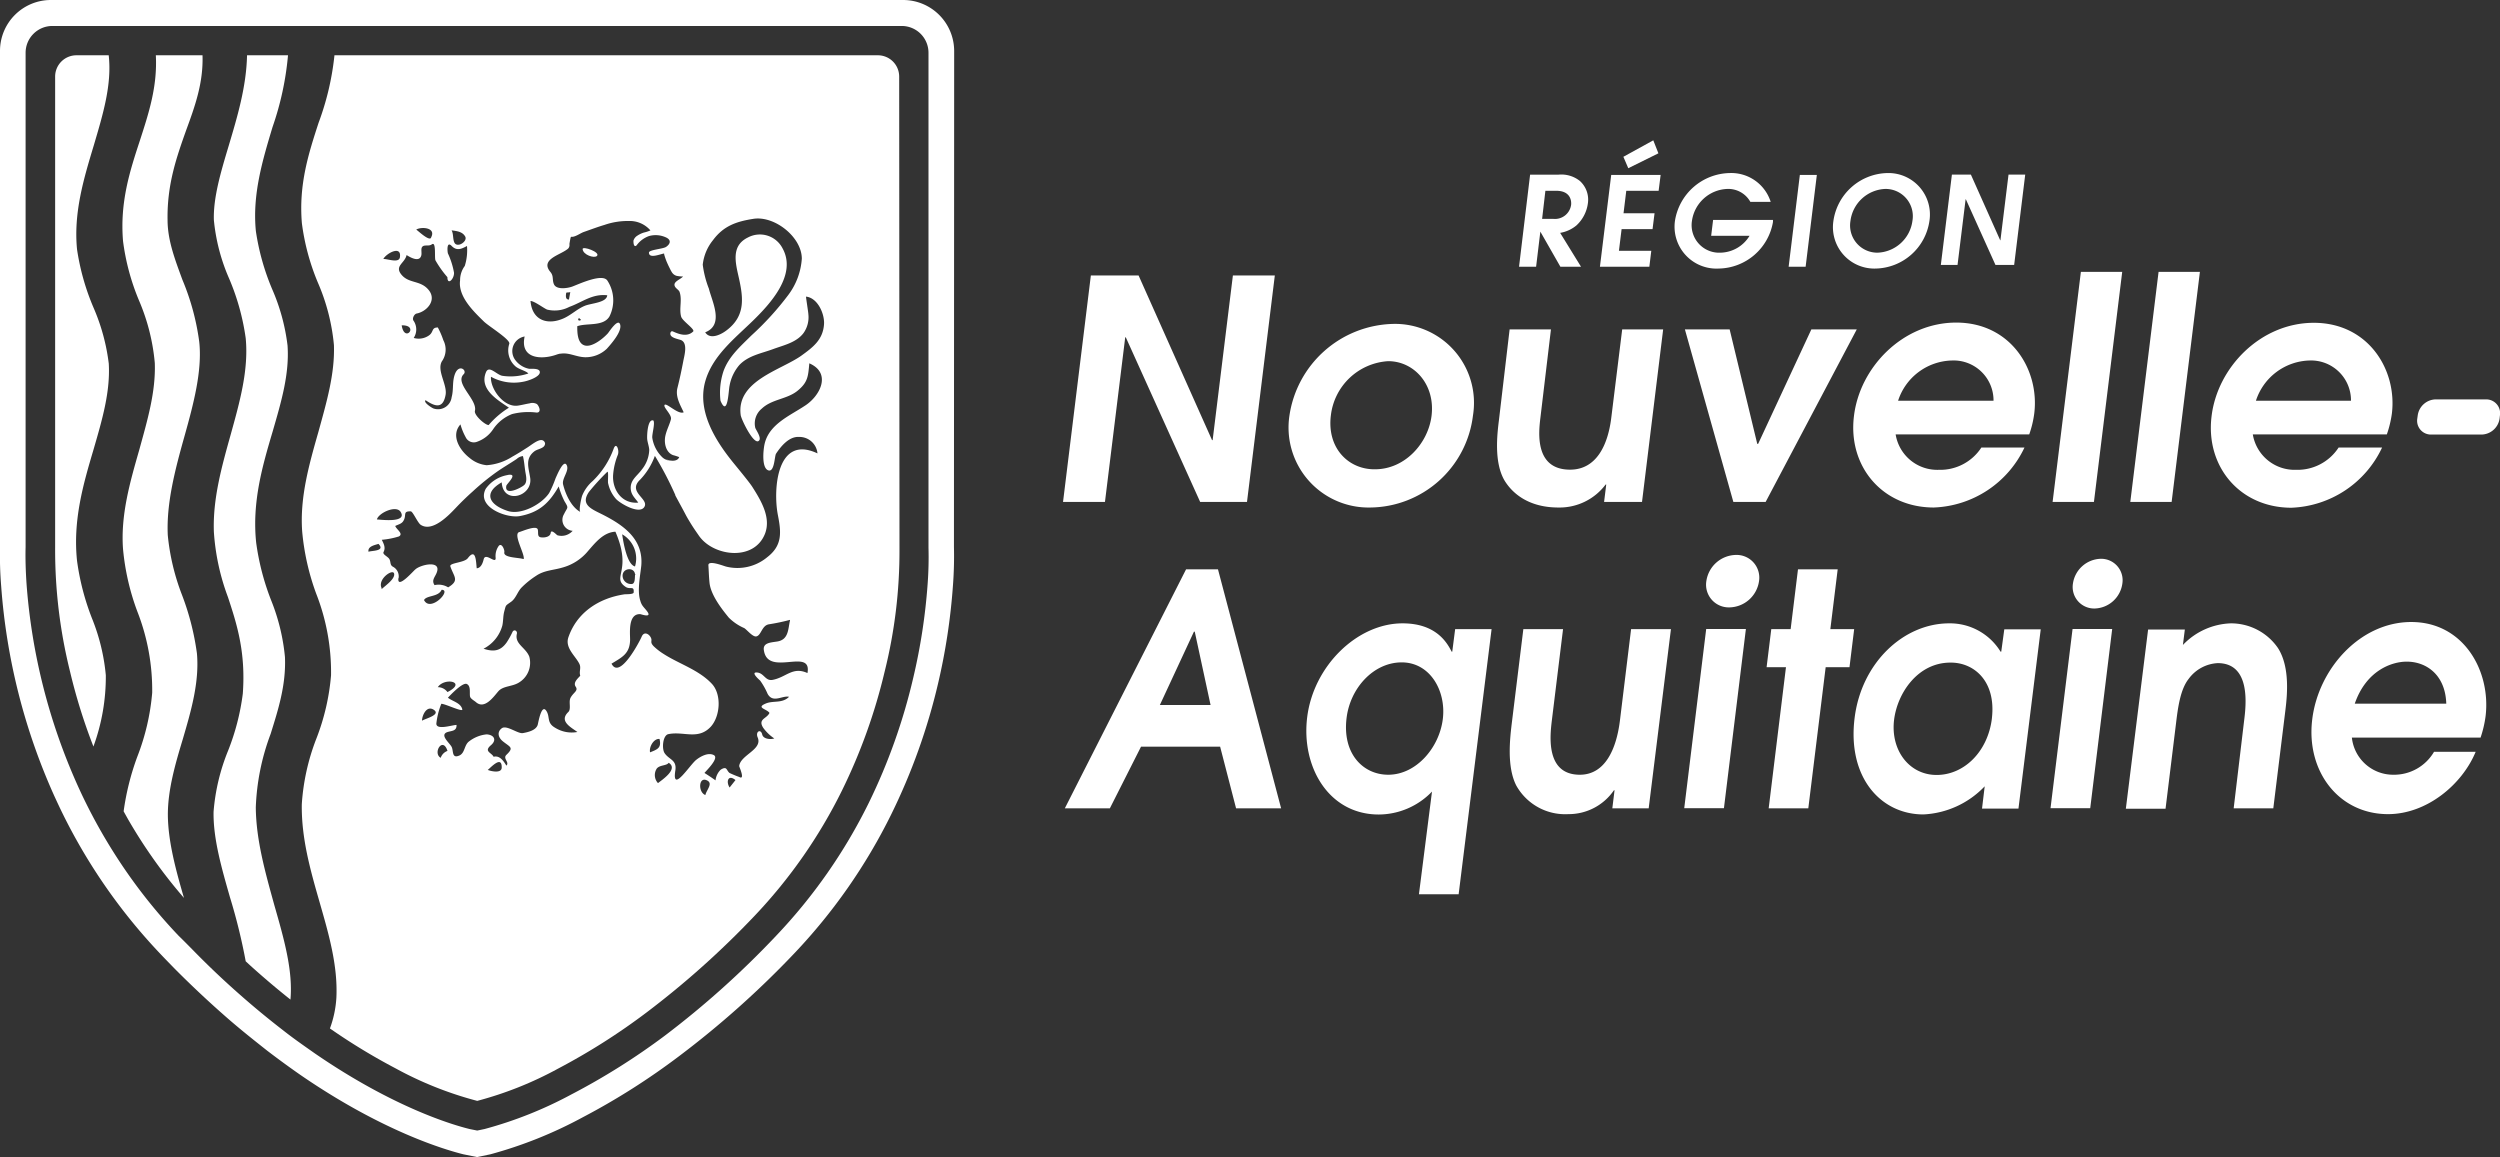 <?xml version="1.0" encoding="UTF-8"?> <svg xmlns="http://www.w3.org/2000/svg" viewBox="0 0 336.89 155.92"><rect x="0" y="0" width="336.89" height="155.92" fill="#333333" stroke="none"/><defs><style>.cls-1{fill:#fff}</style></defs><g id="Calque_2" data-name="Calque 2"><g id="Calque_1-2" data-name="Calque 1"><g id="BLASON"><path id="fond_blason" d="M128.58 6.87A6.88 6.88 0 0 0 121.7 0H6.88A6.86 6.86 0 0 0 0 6.86v66.83A52.22 52.22 0 0 0 .16 79a83.49 83.49 0 0 0 7.13 28.2c.39.85.79 1.71 1.2 2.54a76.47 76.47 0 0 0 13.09 18.77c.67.71 1.34 1.39 2 2.07 2.15 2.16 4.34 4.22 6.51 6.13C32 138.41 34 140 36 141.58c1.49 1.14 3 2.24 4.45 3.25 11.15 7.68 19.66 10.14 22 10.72l1.84.37 1.79-.37a57.92 57.92 0 0 0 12.47-5 93.39 93.39 0 0 0 12.94-8.21A125.69 125.69 0 0 0 107 128.51a75.9 75.9 0 0 0 13.1-18.77 82.52 82.52 0 0 0 6.31-17.63 83.83 83.83 0 0 0 2-13.13 52.5 52.5 0 0 0 .14-5.28ZM125 78.75a79.71 79.71 0 0 1-1.93 12.57 79.2 79.2 0 0 1-6 16.88 72.3 72.3 0 0 1-12.49 17.91 121.34 121.34 0 0 1-15 13.46A91.48 91.48 0 0 1 77 147.48a54.54 54.54 0 0 1-11.69 4.66l-1 .21-1-.2c-2.22-.54-10.23-2.87-20.9-10.21-1.42-1-2.87-2-4.31-3.14-1.93-1.49-3.86-3.08-5.72-4.72-2.11-1.85-4.24-3.86-6.33-6-.65-.66-1.3-1.32-2-2a71.94 71.94 0 0 1-8.73-11.21 73.46 73.46 0 0 1-3.76-6.7c-.4-.8-.78-1.62-1.15-2.44a80.74 80.74 0 0 1-6.83-27c-.21-3.08-.13-4.94-.13-5V7.1a3.61 3.61 0 0 1 3.6-3.6h114.46a3.61 3.61 0 0 1 3.61 3.61v66.67a49.35 49.35 0 0 1-.12 4.97Z" class="cls-1"></path><path id="eaux_melees" fill="none" d="M125.12 7.11a3.61 3.61 0 0 0-3.61-3.61H7.07a3.61 3.61 0 0 0-3.6 3.6v66.64c0 .07-.08 1.93.13 5a80.74 80.74 0 0 0 6.83 27c.37.82.75 1.64 1.15 2.44a73.46 73.46 0 0 0 3.76 6.7 71.94 71.94 0 0 0 8.73 11.21c.66.69 1.31 1.35 2 2 2.09 2.1 4.22 4.11 6.33 6 1.86 1.64 3.79 3.23 5.72 4.72 1.44 1.1 2.89 2.16 4.31 3.14 10.67 7.34 18.68 9.67 20.9 10.21l1 .2 1-.21A54.54 54.54 0 0 0 77 147.48a91.48 91.48 0 0 0 12.46-7.91 121.34 121.34 0 0 0 15-13.46A72.3 72.3 0 0 0 117 108.2a79.2 79.2 0 0 0 6-16.88 79.71 79.71 0 0 0 2-12.57 49.35 49.35 0 0 0 .13-5ZM10.36 33.53a31.81 31.81 0 0 0 2.21 7.84A27.1 27.1 0 0 1 14.65 49c.21 3.82-.89 7.57-2.05 11.54-1.38 4.69-2.8 9.54-2.23 15a33.61 33.61 0 0 0 2 7.73A27 27 0 0 1 14.26 91a27.36 27.36 0 0 1-1.7 9.63A76.12 76.12 0 0 1 9.4 90.46a67.81 67.81 0 0 1-2-16.64V10.31a2.87 2.87 0 0 1 2.86-2.86h4.36c.44 4-.76 7.91-2 12.11-1.35 4.44-2.74 9.04-2.26 13.97Zm14.27 4.18a32.66 32.66 0 0 1 2.27 8.37c.38 3.86-.79 8.18-2 12.75s-2.45 9-2.24 13.31a30.41 30.41 0 0 0 1.93 8.08 35.21 35.21 0 0 1 2 7.86c.34 3.89-.81 7.8-1.92 11.58-1 3.31-2 6.75-2 10.12 0 3.62 1.08 7.48 2.17 11.23a68.07 68.07 0 0 1-7.53-10.58l-.48-.86-.12-.22a34.84 34.84 0 0 1 1.8-7.35 30.87 30.87 0 0 0 2-8.6 29.08 29.08 0 0 0-2-10.94A32.42 32.42 0 0 1 16.58 74c-.34-4.59.93-9 2.16-13.34 1.16-4 2.25-7.85 2.11-11.76a27.52 27.52 0 0 0-2.13-8.43 30.83 30.83 0 0 1-2.15-8c-.44-5.25.93-9.47 2.26-13.47 1.22-3.76 2.38-7.31 2.16-11.52h6.3c.12 3.68-1 6.8-2.16 10.1-1.27 3.58-2.59 7.28-2.51 12.08.04 2.74 1 5.34 2.01 8.05Zm14.54 96.91c-1.81-1.44-3.61-3-5.37-4.55l-.66-.61a77.49 77.49 0 0 0-2.14-8.59c-1.17-4.09-2.28-8-2.22-11.56a27.44 27.44 0 0 1 1.94-8.19 31.44 31.44 0 0 0 2-7.73c.42-5.59-.8-9.34-2-13a30.66 30.66 0 0 1-1.9-8.81c-.16-4.42 1.06-8.78 2.24-13 1.26-4.53 2.46-8.81 2.05-13.09a31.51 31.51 0 0 0-2.22-8 25.75 25.75 0 0 1-2.07-7.93c-.08-3 .93-6.38 2-10 1.17-3.92 2.38-8 2.47-12.19h5.52a40.16 40.16 0 0 1-2.09 9.69c-1.34 4.44-2.73 9-2.24 14A32 32 0 0 0 36.69 39a27 27 0 0 1 2.06 7.58c.22 3.82-.88 7.57-2 11.54-1.38 4.69-2.8 9.54-2.23 15a33.61 33.61 0 0 0 2 7.73 27.34 27.34 0 0 1 1.88 7.7c.16 3.8-.9 7.13-1.93 10.35a31.18 31.18 0 0 0-2 9.91c0 4.43 1.3 8.82 2.52 13.06 1.3 4.53 2.53 8.81 2.18 12.75Zm80-44.21a75.73 75.73 0 0 1-5.74 16 68.57 68.57 0 0 1-11.81 16.93 118.93 118.93 0 0 1-14.54 13A86.93 86.93 0 0 1 75.21 144a48.68 48.68 0 0 1-10.92 4.35 48.55 48.55 0 0 1-11-4.38 82.79 82.79 0 0 1-8.85-5.38 14.42 14.42 0 0 0 .87-4.14c.21-4.33-1-8.46-2.25-12.83s-2.48-8.6-2.41-13.25a29.54 29.54 0 0 1 1.94-8.78 30.44 30.44 0 0 0 2-8.59 29 29 0 0 0-2-11 32.67 32.67 0 0 1-1.93-8.39c-.33-4.59.94-9 2.17-13.35 1.15-4 2.24-7.85 2.11-11.75a27.45 27.45 0 0 0-2.13-8.43 30.79 30.79 0 0 1-2.15-8c-.44-5.26.93-9.46 2.25-13.52a37 37 0 0 0 2.14-9.1h73.24a2.87 2.87 0 0 1 2.86 2.86v63.57a66.94 66.94 0 0 1-1.94 16.52Z"></path><path id="eau_1" d="M14.65 7.45h-4.36a2.87 2.87 0 0 0-2.86 2.86v63.51a67.81 67.81 0 0 0 2 16.64 76.12 76.12 0 0 0 3.16 10.14 27.36 27.36 0 0 0 1.67-9.6 27 27 0 0 0-1.88-7.71 33.61 33.61 0 0 1-2-7.73c-.57-5.49.85-10.34 2.23-15 1.16-4 2.26-7.72 2.05-11.54a27.1 27.1 0 0 0-2.07-7.59 31.81 31.81 0 0 1-2.21-7.84c-.48-4.93.91-9.53 2.26-14 1.25-4.23 2.45-8.19 2.01-12.14Z" class="cls-1"></path><path id="eau_2" d="M34.47 108.81a31.18 31.18 0 0 1 2-9.91c1-3.22 2.09-6.55 1.93-10.35a27.34 27.34 0 0 0-1.88-7.7 33.61 33.61 0 0 1-2-7.73c-.57-5.49.85-10.34 2.23-15 1.16-4 2.26-7.72 2-11.54A27 27 0 0 0 36.69 39a32 32 0 0 1-2.21-7.86c-.49-4.93.9-9.53 2.24-14a40.16 40.16 0 0 0 2.09-9.69h-5.52c-.09 4.23-1.3 8.27-2.47 12.19-1.08 3.59-2.09 7-2 10a25.75 25.75 0 0 0 2.07 7.93 31.51 31.51 0 0 1 2.22 8c.41 4.28-.79 8.56-2.05 13.09-1.18 4.22-2.4 8.58-2.24 13a30.66 30.66 0 0 0 1.9 8.81c1.19 3.62 2.41 7.37 2 13a31.44 31.44 0 0 1-2 7.73 27.44 27.44 0 0 0-1.94 8.19c-.06 3.6 1.05 7.47 2.22 11.56a77.49 77.49 0 0 1 2.11 8.59l.66.61c1.76 1.59 3.56 3.11 5.37 4.55.35-3.94-.88-8.22-2.18-12.75-1.19-4.32-2.45-8.71-2.49-13.14Z" class="cls-1"></path><path id="eau_3" d="M27.29 7.45H21c.22 4.21-.94 7.76-2.16 11.52-1.33 4.06-2.7 8.25-2.26 13.52a30.83 30.83 0 0 0 2.15 8 27.52 27.52 0 0 1 2.13 8.43c.14 3.91-1 7.72-2.11 11.76C17.51 65 16.24 69.43 16.58 74a32.42 32.42 0 0 0 1.93 8.41 29.08 29.08 0 0 1 2 10.94 30.87 30.87 0 0 1-2 8.6 34.84 34.84 0 0 0-1.85 7.38l.12.22.48.86A68.07 68.07 0 0 0 24.79 121c-1.09-3.75-2.15-7.61-2.17-11.23 0-3.37 1-6.81 2-10.12 1.11-3.78 2.26-7.69 1.92-11.58a35.21 35.21 0 0 0-2-7.86 30.41 30.41 0 0 1-1.93-8.08c-.21-4.31 1-8.89 2.24-13.31s2.42-8.89 2-12.75a32.66 32.66 0 0 0-2.27-8.37c-1-2.73-2-5.31-2-8.08-.08-4.8 1.24-8.5 2.51-12.08 1.21-3.29 2.32-6.41 2.2-10.09Z" class="cls-1"></path><path id="lion" d="M121.17 10.31a2.87 2.87 0 0 0-2.86-2.86H45.07a37 37 0 0 1-2.14 9.1c-1.32 4.06-2.69 8.26-2.25 13.52a30.79 30.79 0 0 0 2.15 8A27.45 27.45 0 0 1 45 46.51c.13 3.9-1 7.72-2.11 11.75-1.23 4.31-2.5 8.76-2.17 13.35A32.67 32.67 0 0 0 42.61 80a29 29 0 0 1 2 11 30.44 30.44 0 0 1-2 8.59 29.54 29.54 0 0 0-1.94 8.78c-.07 4.65 1.19 9 2.41 13.25s2.46 8.5 2.25 12.83a14.42 14.42 0 0 1-.87 4.14 82.79 82.79 0 0 0 8.85 5.38 48.55 48.55 0 0 0 11 4.38 48.68 48.68 0 0 0 10.9-4.35 86.93 86.93 0 0 0 11.91-7.56 118.93 118.93 0 0 0 14.54-13 68.57 68.57 0 0 0 11.81-16.93 75.73 75.73 0 0 0 5.74-16 66.94 66.94 0 0 0 2-16.52ZM73.73 41.72a4.24 4.24 0 0 0 3-.37c1.72-.61 3.06-1.79 5.1-1.56-.08 1-2.12 1.06-3 1.41-1 .4-1.82 1.21-2.81 1.67-2.17 1-4.31.36-4.53-2.31.51 0 1.76.96 2.24 1.16Zm2.57-2.26c.16-.1.16 0 .55-.1l-.18 1c-.53.03-.41-.61-.37-.9Zm2 3.64c-.15.13-.29.13-.4 0a1.56 1.56 0 0 1 .11-.26Zm-7.6 2.24c-.66 3 2.23 3.2 4.35 2.43a3.59 3.59 0 0 1 .41-.11h.1c1.14-.18 2.08.45 3.29.48A4.14 4.14 0 0 0 81.77 47c.57-.63 2.07-2.32 1.8-3.26s-1.5 1-1.65 1.17c-.61.68-2.12 1.93-3.13 1.64s-1-1.83-1-2.59c1.3-.47 3.54.08 4.35-1.34a4.87 4.87 0 0 0-.28-4.79c-.66-1.07-3.91.49-4.78.8-.6.21-2.1.46-2.44-.34-.25-.6 0-1.08-.47-1.64-1.39-1.65 1.18-2.25 2.19-3l.09-.06a1.36 1.36 0 0 0 .17-.16.88.88 0 0 0 .12-.3s0-.11 0-.17v-.13.13-.13c.08-.43.15-.94.23-.92.52.07 1.23-.49 1.7-.65.92-.32 1.84-.67 2.78-.95a9.66 9.66 0 0 1 3.32-.53 3.68 3.68 0 0 1 2.88 1.27 4.87 4.87 0 0 1-.89.29 3.4 3.4 0 0 0-.86.41 1.19 1.19 0 0 0-.54.69c0 .17 0 .8.31.71l.11-.08a3.5 3.5 0 0 1 1.68-1.26 3.32 3.32 0 0 1 2.3.19c.73.35.58.87 0 1.27-.43.29-2.31.38-2.31.77 0 .88 1.58.17 2.06.12-.1 0 .31 1.09.35 1.16.1.23.2.45.31.67s.23.48.37.7a1.11 1.11 0 0 0 .63.48 4.21 4.21 0 0 0 .87.09c-.26.33-1.14.63-1.15 1.09s.58.66.69 1c.37 1.06-.09 2.27.21 3.32.18.61 1.89 1.69 1.62 2-.79.77-1.89.38-2.72 0-.31-.14-.43.26-.32.49.18.39 1 .53 1.38.66 1 .4.45 2.15.32 2.88-.23 1.2-.48 2.39-.78 3.57s.36 2.26.84 3.29c-.74.35-2.33-1.32-2.57-1s1 1.31.85 1.94-.55 1.39-.72 2.11c-.26 1 0 2.34 1 2.72a7.49 7.49 0 0 1 .84.27c-.26.67-1.26.54-1.89.25a1.94 1.94 0 0 0 .79.26 1.88 1.88 0 0 1-1.16-.47A4.61 4.61 0 0 1 87.9 59c-.06-.47.41-2 .14-2.34-.78-.25-.86 2-.83 2.46s.25 1 .28 1.5a4.42 4.42 0 0 1-1 2.65c-.66.92-1.65 1.44-1.48 2.75.11.74.58 1.11 1 1.71-2.21.2-3.52-1.73-3.39-3.73a9.07 9.07 0 0 1 .64-2.72c.22-.57-.19-1.76-.55-.86a11.51 11.51 0 0 1-2.84 4.4 5.16 5.16 0 0 0-1.43 2c-.09.26-.49 2-.23 2.17-1.23-.66-2-2.39-2.32-3.67-.24-.84.9-1.89.46-2.67s-1.35 1.54-1.48 1.79a14 14 0 0 1-.87 2c-1 1.51-3.76 3-5.56 2.42C66 68.08 65 66.48 67.61 65c.18 3.06 4.18 1.92 3.84-.57-.19-1.35-.73-2.57.51-3.57.36-.3.87-.34 1.24-.62a.6.6 0 0 0 .25-.5.53.53 0 0 0-.51-.44c-.57 0-1.4.71-1.87 1-.67.43-1.33.85-2 1.22a7.4 7.4 0 0 1-3.49 1.17 4.2 4.2 0 0 1-2.32-1c-1.29-1-2.56-3-1.21-4.5a7.88 7.88 0 0 0 .7 1.72 1.21 1.21 0 0 0 1.42.66 4.31 4.31 0 0 0 2.27-1.71A5.51 5.51 0 0 1 69 55.8a8.93 8.93 0 0 1 3.26-.21.48.48 0 0 0 .31-.05c.35-.22 0-.9-.22-1.09a1.26 1.26 0 0 0-1-.09c-.52.08-1 .22-1.57.3-1.9.27-3.74-2.28-3.62-3.89a6.39 6.39 0 0 0 4.35.67c.56-.09 2.14-.6 2.23-1.22.06-.43-.45-.51-.88-.52h-.54a3.06 3.06 0 0 1-1.91-1.22 2 2 0 0 1 1.31-3.14Zm20 16.76Zm-12.47 7ZM62.67 31.84c.29.47-.31 1-.72 1.11-1.15.27-.7-1.31-1.1-1.91.7.1 1.43.16 1.82.8Zm-4.58.2c-.26.49-1.74-.93-2-1.1.66-.42 2.73-.29 2 1.06Zm-1.34 2.45c.15-.38-.11-1 .19-1.27s.86 0 1.25-.29c.63-.46.32 1.86.5 2.17a13.87 13.87 0 0 0 1.6 2.25c0 1.17.94.23.89-.61a10.41 10.41 0 0 0-.82-2.59c-.07-.21-.21-1.74.51-1s1.41.34 2.06 0a7 7 0 0 1-.3 2.69 3.23 3.23 0 0 0-.63 1.93c-.3 2.18 1.8 4.18 3.21 5.56.64.63 3.61 2.44 3.42 3a2.85 2.85 0 0 0 .79 3c.45.44 1.46.63 1.78 1a7.47 7.47 0 0 1-3.45.32c-.79-.08-1.85-1.52-2.27-.47-.93 2.29 1.6 3.73 3.1 4.76a11.59 11.59 0 0 0-2.73 2.34c-.49 0-2-1.35-1.85-1.91.36-1.54-2.77-3.69-1.52-4.94.51-.49-.57-1.43-1.14-.11-.44 1.07-.18 2.15-.48 3.21a1.85 1.85 0 0 1-2.43 1.52c-.18-.05-1.44-.83-1.08-1.12 1.36.93 2.37 1.14 2.7-.74.23-1.37-1.22-3.26-.5-4.5a2.74 2.74 0 0 0 .19-2.85 10.72 10.72 0 0 0-.74-1.71c-.91 0-.51.64-1.25 1.11a2.41 2.41 0 0 1-2 .3 2.09 2.09 0 0 0 0-2.29c-.27-.3.07-.94.4-1 1.35-.26 2.73-1.76 1.64-3.14s-2.65-.86-3.67-2.07.43-1.55.67-2.67c.38.24 1.66 1.03 1.96.12Zm-2.62 9.35c2.42-.05.39 2.48 0 0Zm-.24-9.16c-.14.82-1.66.19-2.23.22.39-.76 2.49-1.9 2.23-.22ZM54 69c.91 1.53-2.89 1-3.21 1 .21-.87 2.62-2 3.21-1Zm-4.33 5.4c-.19-.78.83-.94 1.33-1.11 1 1.02-1 .89-1.35 1.07Zm1.78 5c-.06-.08-.06-.1 0-.1-.67-1.23 1.51-2.72 1.66-2s-1.17 1.6-1.68 2.09Zm2.26-1.48a1.46 1.46 0 0 0-.78-1.56c-.4-.24-.25-.62-.45-1s-1-.64-.78-1c.29-.57 0-1.1-.25-1.62a10.77 10.77 0 0 0 2.3-.45c.67-.37-.33-.94-.49-1.41.37-.2.85-.27 1.09-.67.5-.79-.14-1.33 1-1.3.29 0 .94 1.58 1.37 1.83 1.59 1 3.8-1.35 4.71-2.31.73-.77 1.49-1.51 2.29-2.22A32.49 32.49 0 0 1 67 63.55c.86-.6 1.77-1.12 2.63-1.7a1.45 1.45 0 0 1 .84-.39c.18.74.22 1.52.35 2.27.09.49.24 1.24-.18 1.63s-2.69 1.53-2.41.11c0-.22 1.66-1.68.27-1.48l-.28.06a4.56 4.56 0 0 0-2.76 1.81c-1.3 2.46 2.78 4 4.56 3.69 2.67-.49 4-1.79 5.27-4a11.25 11.25 0 0 0 .78 2c.61 1 .41.74-.07 1.74a1.48 1.48 0 0 0 1.17 2.24 2 2 0 0 1-2.06.6c-.11-.05-.83-.87-.9-.32s-.82.64-1.16.61c-.74 0-.46-.61-.58-1.06-.16-.64-2.13.25-2.47.33-.94.22.76 3 .57 3.64h-.06c-.61-.21-2.7-.15-2.55-.91.07-.31-.37-1.37-.77-.83a2.33 2.33 0 0 0-.4 1.58c.06.94-1.36-.79-1.61.19-.11.47-.35 1.18-.94 1.22-.1-1-.12-2.77-1.2-1.36-.48.63-2.52.61-2.35 1.11.48 1.42 1.27 1.88-.3 2.82a2.44 2.44 0 0 0-1.83-.3c-.45-.66.06-1.08.28-1.66.72-1.79-2.25-1.09-2.9-.43-.13.06-2.46 2.76-2.25 1.15Zm6.59 15.34a1.63 1.63 0 0 0-1.3-.66c.9-1.37 4-.71 1.3.66Zm-3.16-12.4c.35-.66 1.93-.39 2.37-1.38 1.43-.01-1.51 3.11-2.37 1.38Zm-.27 16.26c0-.71.63-2.13 1.6-1.46s-1.2 1.19-1.6 1.46Zm2.52 5c-1.12-.61.27-2.94.91-.93a1.48 1.48 0 0 0-.91.93Zm6.34 1.63c.43-.34 1.91-2 1.88-.31-.02.84-1.52.47-1.88.31ZM78 89.32c.4.66 0 1.05.19 1.74-.32.37-1 .92-.61 1.48s-.34.78-.71 1.52c-.26.55.13 1.49-.29 1.89-1.25 1.21.26 2 1.23 2.69a4.22 4.22 0 0 1-3-.57c-1.18-.67-.65-1.46-1.19-2.28-.66-1-1.08 1.6-1.16 1.88-.23.76-1.34 1-2 1.12s-2.19-1.12-2.83-.66-.55 1.19.1 1.74c1 .82 1.58.83.51 1.85-.52.5.46 1 0 1.45-.35-.56-.88-1.42-1.72-1.19-.29-.58-1.37-.71-.35-1.57.81-.7.4-1.39-.59-1.45a4.6 4.6 0 0 0-2.36.94c-.69.5-.54 1.58-1.34 1.92-1 .42-.76-.59-1-1.13s-1.61-1.57-.69-2c.59-.24 1.37-.1 1.33-1-.56 0-2.71.74-2.72-.17a10.14 10.14 0 0 1 .67-2.68c.54 0 2.93 1.18 2.83.75-.21-.89-1.33-1.07-1.94-1.57.29-.31 2-2.14 2.56-1.84s.33 1.18.42 1.67c.06.32.61.59.81.78 1.16 1 2.36-.73 3-1.47S69 92.54 69.89 92a3.11 3.11 0 0 0 1.44-3.5c-.48-1.26-2-1.7-1.68-3.09.1-.39-.36-.66-.58-.27a10.6 10.6 0 0 1-.8 1.44c-.86 1.21-1.82 1.26-3.11.84a5 5 0 0 0 2.53-3.11c.14-.63.09-1.27.26-1.91.25-.92.13-.74.93-1.31.63-.45.85-1.32 1.37-1.88a11.51 11.51 0 0 1 2-1.62c1.1-.75 2.32-.74 3.55-1.11a6.78 6.78 0 0 0 3.46-2.25c1-1.15 2.08-2.5 3.67-2.58 2.32 5.35-.57 6.11 1.37 7.43.62.42 1.17-.21 1.09.75 0 .29-1.06.23-1.25.26-3.51.53-6.45 2.5-7.57 5.86-.4 1.34.87 2.36 1.43 3.37Zm7.53-13C84.48 76 84 73.1 83.84 72a3.76 3.76 0 0 1 1.73 4.34Zm.05 1.12c-.05.34.06 1.32-.54 1.26a1.13 1.13 0 0 1-1.14-1.21c.11-1 1.59-1.05 1.67-.11.04-.04.05-.08.05.08Zm3.29 22.12c.3 1.24-.29 1.43-1.27 1.82-.16-.72.5-1.91 1.31-1.8Zm-.23 5.94a1.6 1.6 0 0 1-.13-1.94c.42-.5 1.31-.35 1.6-.77 1.37.85-.99 2.36-1.43 2.73Zm6.37 1.62c-.93-.41-.87-2.39.16-2s.05 1.28-.12 2.02Zm3.31-1c-.52-.79-.19-1.81.79-1Zm1.49-50.22c0 .46 1.89 4.42 2.52 3.41.24-.4-.42-1.32-.55-1.65a2.58 2.58 0 0 1 .88-2.6c1.37-1.29 3.4-1.25 4.81-2.4s1.43-1.95 1.59-3.7c3 1.31 1.49 4.31-.48 5.64-2.12 1.43-5 2.55-5.57 5.33-.15.75-.39 3.08.49 3.44s.86-1.92 1.08-2.24c.66-1 1.76-2.34 3.1-2.25a2.44 2.44 0 0 1 2.48 2.22c-5.43-2.58-6 4.72-5.35 8.23.47 2.38.66 4.17-1.45 5.78a6.28 6.28 0 0 1-5.52 1.24c-.3-.07-2.43-.93-2.38-.17s.07 1.56.15 2.34c.16 1.61 1.58 3.47 2.6 4.71a6.77 6.77 0 0 0 2.08 1.41c.36.22 1.14 1.22 1.63 1.12.67-.14.73-1.47 1.69-1.63a27.75 27.75 0 0 0 2.85-.6.13.13 0 0 0 0 .06c-.27 1.2-.18 2.62-1.74 2.86-.88.14-2 .16-1.77 1.25.59 3.53 6.51-.5 5.86 3-2-.92-2.86.58-4.71.92-1 .18-1.15-1-2.18-1-.78 0 .52 1.09.52 1.1a9.58 9.58 0 0 1 1 1.78c.73 1.31 2 .18 2.89.4-.91.91-2.08.49-3.08.88-1.48.6.09.74.44 1.29-.16.37-.54.58-.81.82-.29.27-.43.59 0 1.23a5.85 5.85 0 0 0 1.46 1.39c-.47.16-1.48.11-1.63-.54-.19-.8-.94-.39-.61.4.71 1.65-2.34 2.36-2.49 3.87 0 .08.85 1.94 0 1.46a13.43 13.43 0 0 1-1.3-.54c-.44-.35-.32-.94-1.11-.49a.79.79 0 0 0-.17.14 2.4 2.4 0 0 0-.61 1.35c-.49-.36-1-.69-1.49-1 .29-.35 2-2 1.27-2.4s-1.75.14-2.35.61c-.85.63-3.33 4.63-2.85 1.5.25-1.49-.82-1.46-1.44-2.38-.4-.59-.25-2.4.5-2.56 2.06-.43 4 .84 5.72-1 1.28-1.41 1.48-4.32.17-5.76-1.75-1.89-4.36-2.67-6.45-4a8.24 8.24 0 0 1-1.41-1.08c-.59-.62-.12-.68-.4-1.2s-.93-.82-1.23-.07c-.23.54-2.88 5.68-4 3.71l-.06-.09c1.41-.87 2.48-1.33 2.51-3.24 0-.89-.3-3.52 1.37-3.44.08 0 1.52.53 1-.27-.42-.62-.79-.77-1-1.56-.43-1.33 0-3.37.14-4.73.29-3.57-2.4-5.45-5.36-6.93-1.38-.69-2.88-1.28-1.68-3a30.16 30.16 0 0 1 2.48-2.71c.18.1 0 1.38.1 1.62a4.62 4.62 0 0 0 1 2c.47.59 3.2 2.23 3.87 1.13s-2.32-2-.58-3.66a9.14 9.14 0 0 0 2-3.22A45.79 45.79 0 0 1 91 66.7v.06c.48.9 1 1.83 1.47 2.74l.22.39.38.63q.39.63.81 1.23l.06.09c.13.17.24.36.37.52 2 2.63 7.35 3.28 8.79-.47.82-2.18-.57-4.47-1.72-6.28-.45-.71-2.31-2.93-2.8-3.55C96.29 59.18 94 55.39 95 51.53c.93-3.51 3.91-5.83 6.44-8.29 2.35-2.29 6-6.23 4-9.8a3.43 3.43 0 0 0-4.65-1.44c-2.05 1-1.79 2.9-1.37 4.8.69 3 1.26 5.66-1.57 7.76-.75.56-2.18 1.24-2.82.22 2.6-1 .91-4.17.5-5.87a13.54 13.54 0 0 1-.83-3.24 6.33 6.33 0 0 1 1.39-3.32c1.42-1.91 3.14-2.5 5.43-2.86 2.84-.45 6.52 2.44 6.53 5.36a9.17 9.17 0 0 1-1.81 4.88 39.2 39.2 0 0 1-5 5.49C99.8 46.66 98.23 48 97.5 50a9.25 9.25 0 0 0-.41 4c1 2.36 1.09-1.53 1.22-2a5.86 5.86 0 0 1 1.33-2.82c1.22-1.27 2.92-1.54 4.52-2.13 1.43-.53 3.15-.88 4.12-2.17a3.67 3.67 0 0 0 .65-2.55c0-.24-.35-2.36-.31-2.36 1.6.18 2.53 2.38 2.42 3.76-.16 2.09-1.52 3.09-3.1 4.23-2.77 1.94-8.71 3.38-8.13 7.94Z" class="cls-1"></path><path id="oeil_lion" d="M78.51 33.57c.08.79 1.56 1.26 1.92.93.57-.5-1.97-1.4-1.92-.93Z" class="cls-1"></path></g><g id="TEXTE"><path d="m207.57 31.21 2.7 4.73h2.78l-2.81-4.56a4.62 4.62 0 0 0 2.19-1 4.93 4.93 0 0 0 1.55-3 3.39 3.39 0 0 0-1.09-3 4 4 0 0 0-2.91-.84h-3.79l-1.49 12.4h2.3Zm.68-5.5h1.47c1.79 0 2.06 1.19 2 1.87a2.2 2.2 0 0 1-2.45 1.91h-1.46ZM223.48 20.66l-.69-1.75-4.03 2.22.66 1.54 4.06-2.01zM222.52 33.8h-4.36l.36-2.92h4.17l.27-2.14h-4.18l.37-3.03h4.36l.27-2.14h-6.66l-1.52 12.37h6.66l.26-2.14zM231.6 36.19a7.55 7.55 0 0 0 7.32-6.28v-.27h-8.07l-.26 2.14h5.17a4.69 4.69 0 0 1-3.93 2.27 3.71 3.71 0 0 1-3.83-4.28 5 5 0 0 1 4.77-4.31 3.41 3.41 0 0 1 3.1 1.74h2.74a5.57 5.57 0 0 0-5.52-3.88 7.62 7.62 0 0 0-7.38 6.44 5.65 5.65 0 0 0 5.89 6.43ZM244.83 23.57h-2.29l-1.51 12.37h2.29l1.51-12.37zM252.75 36.19a7.48 7.48 0 0 0 7.25-6.4 5.59 5.59 0 0 0-5.67-6.47 7.51 7.51 0 0 0-7.27 6.47 5.58 5.58 0 0 0 5.69 6.4Zm-3.39-6.42a4.93 4.93 0 0 1 4.7-4.31 3.67 3.67 0 0 1 3.65 4.31 4.93 4.93 0 0 1-4.7 4.28 3.67 3.67 0 0 1-3.65-4.28ZM264.88 26.85h.03l3.99 8.85h2.52l1.49-12.17h-2.25l-1.09 8.85h-.03l-3.95-8.85h-2.56l-1.49 12.17h2.25l1.09-8.85zM151.63 45.46h.08l10.02 22.18h6.31l3.75-30.52h-5.65l-2.73 22.19h-.08l-9.9-22.19H147l-3.75 30.52h5.65l2.73-22.18zM184.65 68.39A14.08 14.08 0 0 0 198.49 56a10.64 10.64 0 0 0-10.8-12.35A14.47 14.47 0 0 0 173.76 56a10.78 10.78 0 0 0 10.89 12.39ZM179.34 56a8.28 8.28 0 0 1 7.73-7.33c3.48 0 6.36 3.14 5.84 7.37-.46 3.68-3.57 7.2-7.63 7.2-3.52.04-6.48-2.81-5.94-7.24ZM210 68.39a7.76 7.76 0 0 0 6.37-3.1h.08l-.29 2.35h5.11l2.85-23.25h-5.52l-1.47 11.9c-.45 3.68-2 7-5.55 7-4.86 0-4.22-5.15-4-7l1.42-11.9h-5.57L202 56.54c-.24 1.93-.7 5.69.72 8.17.95 1.59 3.08 3.68 7.28 3.68ZM244.09 44.39l-7.17 15.42h-.12l-3.72-15.42h-6.03l6.53 23.25h4.35l12.28-23.25h-6.12zM274.13 55.7c.72-5.86-3.15-12.23-10.52-12.23-7.17 0-13 6-13.78 12.61-.83 6.78 3.85 12.31 10.76 12.31a14.08 14.08 0 0 0 12.22-8.08H267a6.6 6.6 0 0 1-5.73 3 5.68 5.68 0 0 1-5.82-4.77h18a13.62 13.62 0 0 0 .68-2.84ZM255.78 54a7.82 7.82 0 0 1 7.22-5.42 5.38 5.38 0 0 1 5.64 5.42ZM285.98 36.64h-5.57l-3.81 31h5.57l3.81-31zM296.45 36.64h-5.57l-3.81 31h5.57l3.81-31zM321 60.31h-5.86a6.6 6.6 0 0 1-5.73 3 5.71 5.71 0 0 1-5.83-4.77h18.06a14.3 14.3 0 0 0 .68-2.81c.72-5.86-3.15-12.23-10.52-12.23-7.16 0-13 6-13.78 12.61-.83 6.78 3.85 12.31 10.76 12.31A14.08 14.08 0 0 0 321 60.31Zm-9.79-11.73a5.38 5.38 0 0 1 5.6 5.42H304a7.82 7.82 0 0 1 7.19-5.42ZM283.09 75.3a3.9 3.9 0 0 0-3.75 3.34 2.9 2.9 0 0 0 2.93 3.36 3.88 3.88 0 0 0 3.73-3.36 2.89 2.89 0 0 0-2.91-3.34ZM159.83 76.72l-16.34 32.21h6.07l4.2-8.31h10.66l2.15 8.31h6.07l-8.51-32.21ZM156.3 95l4.59-9.88h.11l2.13 9.88ZM195.7 87.82h-.08C195 86.6 193.53 84 189 84c-6.11 0-12 5.74-12.85 12.66-.82 6.66 2.89 13.1 9.65 13.1a10 10 0 0 0 7.17-3.09l-1.76 13.84h5.35L201 84.78h-4.91Zm-1.27 9.06c-.47 3.87-3.58 7.52-7.36 7.52-3.34 0-6.21-2.78-5.61-7.65.48-4 3.61-7.49 7.43-7.49s6 3.83 5.54 7.62ZM218.29 97.14c-.48 3.82-2 7.26-5.4 7.26-4.67 0-4-5.35-3.77-7.31l1.51-12.31h-5.35l-1.55 12.62c-.24 2-.72 5.91.61 8.48a7.55 7.55 0 0 0 7 3.83 7.39 7.39 0 0 0 6.15-3.22h.08l-.3 2.44h4.9l3-24.15h-5.37ZM246.65 84.78l.99-8.06h-5.35l-.99 8.06h-2.61l-.63 5.13h2.61l-2.33 19.02h5.34l2.34-19.02h3.21l.63-5.13h-3.21zM269.68 87.82h-.09a8 8 0 0 0-6.92-3.82c-6.19 0-11.84 5.35-12.75 12.75-1 8 3.52 13 9.27 13a12.2 12.2 0 0 0 8.26-3.79l-.36 3H272l3-24.15h-4.91Zm-1.26 9c-.55 4.48-3.75 7.61-7.45 7.61s-6.23-3.35-5.73-7.44c.45-3.61 3.2-7.7 7.59-7.7 3.17-.03 6.17 2.49 5.59 7.5ZM300.63 84a9.34 9.34 0 0 0-6.47 2.91l.26-2.08h-4.95l-3 24.15h5.35l1.41-11.49c.24-2 .56-4.57 1.7-6a5.18 5.18 0 0 1 3.92-2.13c4.51 0 3.81 5.74 3.56 7.74L301 108.93h5.34l1.61-13.06c.23-1.87.72-5.92-1-8.57a7.68 7.68 0 0 0-6.32-3.3ZM324.93 83.82c-6.87 0-12.5 6.27-13.34 13.1-.87 7 3.57 12.79 10.21 12.79 5.23 0 10-4 11.81-8.4H328a6.24 6.24 0 0 1-5.52 3.09 5.59 5.59 0 0 1-5.55-5h17.34a15.09 15.09 0 0 0 .68-2.91c.72-6.06-2.95-12.67-10.02-12.67Zm-7.61 11c1.55-4.49 5-5.66 7-5.66 2.65 0 5.21 1.78 5.33 5.66ZM226.96 108.91h5.35l2.96-24.15h-5.35l-2.96 24.15zM233.94 74.78a4.11 4.11 0 0 0-4 3.53 3.06 3.06 0 0 0 3.1 3.54 4.11 4.11 0 0 0 4-3.54 3.06 3.06 0 0 0-3.1-3.53ZM276.32 108.91h5.35l2.96-24.15h-5.34l-2.97 24.15zM328.21 53.82A2.5 2.5 0 0 0 325.8 56l-.06.43a1.86 1.86 0 0 0 1.89 2.13h6.78a2.51 2.51 0 0 0 2.42-2.13l.05-.43a1.87 1.87 0 0 0-1.88-2.18Z" class="cls-1"></path></g></g></g></svg> 